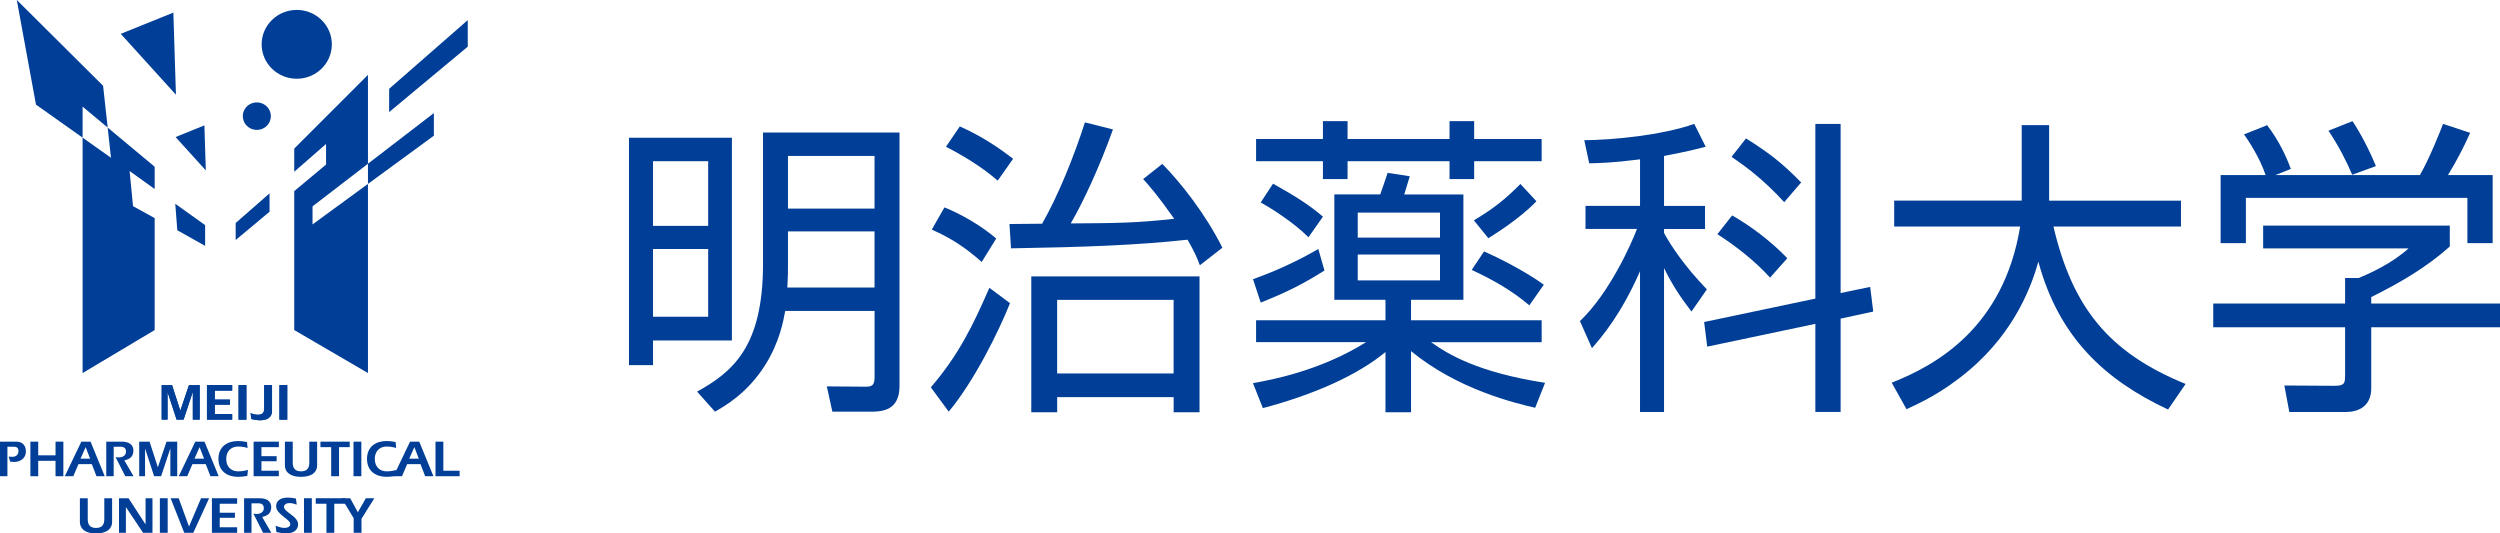 <?xml version="1.0" encoding="utf-8"?>
<!-- Generator: Adobe Illustrator 15.1.0, SVG Export Plug-In . SVG Version: 6.00 Build 0)  -->
<!DOCTYPE svg PUBLIC "-//W3C//DTD SVG 1.1//EN" "http://www.w3.org/Graphics/SVG/1.1/DTD/svg11.dtd">
<svg version="1.1" id="_レイヤ_1" xmlns="http://www.w3.org/2000/svg" xmlns:xlink="http://www.w3.org/1999/xlink" x="0px"
	 y="0px" width="299.992px" height="64.01px" viewBox="0 87.25 299.992 64.01" enable-background="new 0 87.25 299.992 64.01"
	 xml:space="preserve">
<g>
	<g>
		<path fill="#003e97" d="M242.599,111.324h-15.304v3.107h15.12c-1.998,12.161-10.091,16.636-15.415,18.742l1.774,3.179
			c1.516-0.702,4.324-1.958,7.542-4.695c5.62-4.77,7.543-10.386,8.28-13.011c2.478,9.169,8.062,14.231,15.563,17.745l2.106-3.067
			c-9.241-3.77-13.569-9.17-15.858-18.89h15.304v-3.107H245.89v-9.058h-3.291v9.058V111.324z"/>
		<path fill="#003e97" d="M87.825,103.781H75.477v27.282h2.884v-2.956h9.465V103.781z M84.978,114.355h-6.617v-7.762h6.617V114.355z
			 M84.978,125.26h-6.617v-8.133h6.617V125.26z M107.936,103.155H91.559v15.787c0,9.944-3.661,12.939-7.909,15.304l2.146,2.401
			c1.221-0.702,3.917-2.218,6.063-5.656c1.699-2.736,2.146-5.249,2.365-6.434h10.722v7.985c0,0.997-0.371,1.109-1.109,1.109
			l-4.622-0.036l0.666,3.031h4.842c2.329,0,3.215-1.109,3.215-3.107V103.155z M104.941,112.285H94.554v-6.322h10.387V112.285z
			 M104.941,121.75H94.479c0.075-1.591,0.075-1.627,0.075-2.736v-3.993h10.387V121.75z"/>
		<path fill="#003e97" d="M143.938,120.417h-20.187v16.302h3.107v-1.811h13.976v1.811h3.106v-16.302H143.938z M140.83,132.064
			h-13.976v-8.834h13.976V132.064z M137.173,108.735c0.737,0.813,1.663,1.847,3.733,4.77c-4.731,0.519-7.061,0.519-12.421,0.554
			c1.479-2.513,3.514-6.912,5.065-11.275l-3.362-0.85c-1.332,4.14-3.215,8.799-5.138,12.161c-2.884,0.036-3.215,0.036-3.917,0.036
			l0.184,2.919c8.724-0.147,15.121-0.371,21.184-1.037c0.85,1.479,1.145,2.182,1.479,3.067l2.7-2.106
			c-2.034-4.068-4.99-7.802-7.208-10.055l-2.293,1.811L137.173,108.735z M121.57,106.298c-1.552-1.185-3.586-2.625-6.394-3.881
			l-1.663,2.441c3.326,1.739,4.953,2.995,6.21,4.068l1.847-2.625V106.298z M119.539,115.871c-1.663-1.44-4.141-2.92-6.21-3.733
			l-1.516,2.661c2.477,1.109,3.992,2.146,5.99,3.881l1.739-2.808H119.539z M113.844,136.647c2.995-3.585,5.951-9.5,7.354-13.015
			l-2.477-1.847c-1.994,4.583-3.697,8.061-7.023,11.942L113.844,136.647L113.844,136.647z"/>
		<path fill="#003e97" d="M220.868,122.416v-20.294h-3.031v20.96l-13.346,2.808l0.371,2.956l12.975-2.736v10.574h3.031v-11.2
			l3.917-0.85l-0.37-2.956l-3.55,0.738H220.868z M199.686,105.963c2.884-0.554,3.881-0.813,4.989-1.109l-1.368-2.736
			c-3.917,1.368-9.684,1.922-13.197,1.958l0.59,2.772c1.221-0.036,2.661-0.036,6.099-0.479v5.584h-6.545v2.772h6.174
			c-0.63,1.699-3.29,7.69-6.84,11.053l1.44,3.254c1.185-1.368,3.514-4.068,5.768-9.242v16.896h2.883v-17.263
			c1.037,2.106,1.995,3.514,3.291,5.213l1.847-2.661c-2.736-2.848-4.288-5.213-5.138-6.765v-0.479h4.918v-2.772h-4.918v-5.987
			L199.686,105.963z M216.135,109.142c-2.254-2.293-3.697-3.438-6.617-5.285l-1.739,2.218c1.811,1.22,3.881,2.772,6.322,5.433
			L216.135,109.142z M214.471,118.236c-1.994-2.07-4.363-3.845-6.616-5.137l-1.775,2.253c1.923,1.221,4.472,3.143,6.322,5.213
			L214.471,118.236z"/>
		<path fill="#003e97" d="M273.049,108.256l1.847-0.738c-0.554-1.479-1.403-3.362-2.848-5.249l-2.771,1.108
			c0.479,0.666,1.887,2.772,2.588,4.878h-5.396v8.168h3.031v-5.433h26.58v5.433h3.031v-8.168h-5.36
			c0.997-1.627,1.887-3.327,2.66-5.065l-3.254-1.073c-0.332,0.886-1.592,4.068-2.772,6.138h-17.338H273.049z M285.099,107.184
			c-0.738-1.847-1.887-4.029-2.808-5.396l-2.884,1.145c1.22,1.811,2.182,3.697,2.848,5.285l2.848-1.037L285.099,107.184z
			 M293.973,114.319H271.57v2.736h17.45c-1.998,1.811-4.694,3.031-5.991,3.55h-1.627v3.067h-15.822v2.848h15.822v5.839
			c0,0.85-0.075,1.185-1.221,1.185l-6.063-0.036l0.591,3.179h6.801c1.479,0,3.031-0.666,3.031-2.848v-7.319h15.451v-2.848h-15.451
			v-0.777c3.362-1.663,6.617-3.55,9.425-6.063v-2.513H293.973z"/>
		<path fill="#003e97" d="M158.748,113.246c-1.663-1.404-3.031-2.293-5.987-3.957l-1.479,2.254c0.886,0.479,3.81,2.253,5.731,4.176
			l1.739-2.477L158.748,113.246z M185.252,121.415c-2.182-1.591-5.324-3.179-7.171-3.993l-1.479,2.218
			c2.477,1.145,4.842,2.477,6.912,4.251L185.252,121.415z M151.278,123.561c3.327-1.332,5.102-2.254,7.654-3.845l-0.738-2.589
			c-2.477,1.44-5.213,2.7-7.837,3.622l0.925,2.808L151.278,123.561z M158.748,101.787v2.146h-8.021v2.661h8.021v2.146h2.956v-2.146
			h12.236v2.146h2.956v-2.146h8.097v-2.661h-8.097v-2.146h-2.956v2.146h-12.236v-2.146H158.748z M172.796,120.9h-9.872v-3.107h9.872
			V120.9z M172.796,115.759h-9.872v-2.995h9.872V115.759z M163.922,128.309c-5.545,3.474-11.496,4.547-13.569,4.918l1.185,2.995
			c6.174-1.627,11.423-3.993,14.714-6.729v7.226h3.067v-7.337c5.619,4.623,12.532,6.247,14.897,6.801l1.185-2.995
			c-8.062-1.257-11.607-3.402-13.678-4.878h13.271v-2.625h-15.675v-2.459h6.285v-12.644h-7.099c0.147-0.519,0.406-1.292,0.666-2.182
			l-2.661-0.407c-0.111,0.371-0.737,2.182-0.886,2.588h-5.508v12.644h6.138v2.459h-15.527v2.625h13.198H163.922z M178.6,115.834
			c0.519-0.331,3.733-2.293,5.768-4.435l-1.923-2.07c-1.887,1.887-3.179,2.92-5.584,4.363l1.739,2.146V115.834z"/>
	</g>
	<g>
		<polygon fill="#003e97" points="46.698,97.906 56.13,89.662 56.13,92.848 46.694,100.7 		"/>
		<path fill="#003e97" d="M29.151,101.416c-0.13-0.904,0.511-1.739,1.433-1.865s1.774,0.504,1.904,1.408
			c0.13,0.903-0.511,1.739-1.433,1.865S29.28,102.32,29.151,101.416z"/>

			<ellipse transform="matrix(-1 -0.003 0.003 -1 70.921 185.255)" fill="#003e97" cx="35.59" cy="92.578" rx="4.212" ry="4.129"/>
		<polygon fill="#003e97" points="21.032,111.702 24.615,114.265 24.615,116.756 21.277,114.88 		"/>
		<polygon fill="#003e97" points="28.28,114.009 32.344,110.453 32.344,112.656 28.28,116.051 		"/>
		<polygon fill="#003e97" points="24.528,102.294 21.068,103.695 24.697,107.698 		"/>
		<polygon fill="#003e97" points="20.802,88.762 14.49,91.311 21.112,98.615 		"/>
		<g>
			<polygon fill="#003e97" points="37.503,112.011 44.153,106.899 44.153,96.235 35.307,105.081 35.307,107.86 39.126,104.523
				39.126,106.996 35.307,110.183 35.307,126.854 44.153,132.014 44.153,109.318 37.503,114.179 			"/>
			<polygon fill="#003e97" points="52.062,100.818 44.153,106.899 44.153,109.318 52.062,103.533 			"/>
		</g>
		<g>
			<polygon fill="#003e97" points="12.921,102.557 12.37,97.542 2.016,87.25 4.317,99.803 9.911,103.767 9.911,100.048 			"/>
			<polygon fill="#003e97" points="18.559,107.259 12.921,102.557 13.317,106.183 9.911,103.767 9.911,132.014 18.559,126.854
				18.559,113.422 15.963,111.99 15.553,107.774 18.559,109.93 			"/>
		</g>
		<polygon fill="#003e97" points="19.402,137.604 20.103,137.604 20.103,134.311 20.114,134.311 21.191,137.604 22.03,137.604
			23.123,134.311 23.138,134.311 23.138,137.604 23.962,137.604 23.962,133.461 22.677,133.461 21.644,136.518 21.633,136.518
			20.643,133.461 19.402,133.461 		"/>
		<polygon fill="#003e97" points="27.862,133.461 24.834,133.461 24.834,137.604 27.862,137.604 27.862,136.946 25.774,136.946
			25.774,135.808 27.595,135.808 27.595,135.2 25.774,135.2 25.774,134.12 27.862,134.12 		"/>
		<rect x="28.628" y="133.461" fill="#003e97" width="0.939" height="4.147"/>
		<path fill="#003e97" d="M30.162,137.536c0.342,0.076,0.702,0.144,1.058,0.144c0.721,0,1.423-0.273,1.423-1.12v-3.103h-0.94v2.854
			c0,0.443-0.216,0.709-0.745,0.709c-0.306,0-0.598-0.086-0.889-0.187L30.162,137.536z"/>
		<rect x="33.531" y="133.461" fill="#003e97" width="0.939" height="4.147"/>
		<rect x="19.182" y="147.037" fill="#003e97" width="0.939" height="4.147"/>
		<polygon fill="#003e97" points="22.109,151.185 23.192,151.185 25.093,147.037 24.124,147.037 22.681,150.436 21.443,147.037
			20.474,147.037 		"/>
		<polygon fill="#003e97" points="28.455,147.037 25.428,147.037 25.428,151.185 28.455,151.185 28.455,150.521 26.367,150.521
			26.367,149.384 28.189,149.384 28.189,148.776 26.367,148.776 26.367,147.696 28.455,147.696 		"/>
		<path fill="#003e97" d="M29.29,151.185h0.89v-3.539h0.832c0.511,0,0.647,0.281,0.647,0.58c0,0.49-0.417,0.702-0.882,0.702
			c-0.086,0-0.248-0.025-0.367-0.036l1.163,2.293h0.99l-1.103-1.897c0.667-0.162,1.088-0.443,1.088-1.199
			c0-0.684-0.555-1.051-1.361-1.051h-1.896C29.291,147.037,29.291,151.185,29.29,151.185z"/>
		<path fill="#003e97" d="M33.168,151.094c0.393,0.087,0.785,0.162,1.181,0.162c1.08,0,1.422-0.598,1.422-1.08
			c0-1.008-1.695-1.454-1.695-2.113c0-0.187,0.188-0.443,0.659-0.443c0.299,0,0.598,0.08,0.871,0.18l-0.094-0.727
			c-0.324-0.068-0.659-0.112-0.99-0.112c-1.008,0-1.386,0.504-1.386,1.037c0,0.982,1.695,1.541,1.695,2.138
			c0,0.349-0.367,0.461-0.659,0.461c-0.378,0-0.759-0.112-1.104-0.267L33.168,151.094z"/>
		<rect x="36.477" y="147.037" fill="#003e97" width="0.939" height="4.147"/>
		<polygon fill="#003e97" points="37.888,147.696 39.173,147.696 39.173,151.185 40.113,151.185 40.113,147.696 41.402,147.696
			41.402,147.037 37.888,147.037 		"/>
		<polygon fill="#003e97" points="42.439,151.185 43.378,151.185 43.378,149.5 44.919,147.037 43.901,147.037 42.943,148.722
			42.021,147.037 40.998,147.037 42.439,149.431 		"/>
		<polygon fill="#003e97" points="19.402,137.604 20.103,137.604 20.103,134.311 20.114,134.311 21.191,137.604 22.03,137.604
			23.123,134.311 23.138,134.311 23.138,137.604 23.962,137.604 23.962,133.461 22.677,133.461 21.644,136.518 21.633,136.518
			20.643,133.461 19.402,133.461 		"/>
		<polygon fill="#003e97" points="27.862,133.461 24.834,133.461 24.834,137.604 27.862,137.604 27.862,136.946 25.774,136.946
			25.774,135.808 27.595,135.808 27.595,135.2 25.774,135.2 25.774,134.12 27.862,134.12 		"/>
		<rect x="28.628" y="133.461" fill="#003e97" width="0.939" height="4.147"/>
		<path fill="#003e97" d="M30.162,137.536c0.342,0.076,0.702,0.144,1.058,0.144c0.721,0,1.423-0.273,1.423-1.12v-3.103h-0.94v2.854
			c0,0.443-0.216,0.709-0.745,0.709c-0.306,0-0.598-0.086-0.889-0.187L30.162,137.536z"/>
		<rect x="33.531" y="133.461" fill="#003e97" width="0.939" height="4.147"/>
		<path fill="#003e97" d="M9.587,147.037v2.812c0,0.969,0.785,1.411,1.934,1.411s1.933-0.442,1.933-1.411v-2.812h-0.939v2.531
			c0,0.648-0.284,1.034-0.993,1.034c-0.71,0-0.994-0.386-0.994-1.034v-2.531H9.587z"/>
		<polygon fill="#003e97" points="14.279,151.185 15.106,151.185 15.106,148.11 15.117,148.11 17.169,151.185 18.296,151.185
			18.296,147.037 17.468,147.037 17.468,150.158 17.453,150.158 15.423,147.037 14.279,147.037 		"/>
		<path fill="#003e97" d="M1.224,142.648c0.137,0.011,0.299,0.036,0.443,0.036c0.82,0,1.443-0.479,1.443-1.264
			c0-0.522-0.256-1.174-1.148-1.174H0v4.147h0.889v-3.539h0.745c0.335,0,0.584,0.094,0.584,0.54c0,0.249-0.137,0.677-0.76,0.677
			c-0.137,0-0.292-0.018-0.41-0.032l0.172,0.605L1.224,142.648z"/>
		<polygon fill="#003e97" points="3.647,144.395 4.586,144.395 4.586,142.548 6.664,142.548 6.664,144.395 7.604,144.395
			7.604,140.247 6.664,140.247 6.664,141.889 4.586,141.889 4.586,140.247 3.647,140.247 		"/>
		<path fill="#003e97" d="M7.773,144.395h1.019l0.623-1.447h1.605l0.555,1.447h0.993l-1.702-4.147H9.76l-1.983,4.147H7.773z
			 M9.662,142.289l0.616-1.386l0.536,1.386H9.666H9.662z"/>
		<path fill="#003e97" d="M12.751,144.395h0.89v-3.539h0.832c0.511,0,0.647,0.281,0.647,0.58c0,0.49-0.417,0.702-0.882,0.702
			c-0.086,0-0.248-0.025-0.367-0.036l1.163,2.293h0.99l-1.103-1.897c0.666-0.162,1.088-0.442,1.088-1.199
			c0-0.684-0.555-1.051-1.361-1.051h-1.897V144.395z"/>
		<polygon fill="#003e97" points="16.704,144.395 17.406,144.395 17.406,141.101 17.417,141.101 18.494,144.395 19.333,144.395
			20.427,141.101 20.442,141.101 20.442,144.395 21.266,144.395 21.266,140.247 19.981,140.247 18.948,143.307 18.937,143.307
			17.947,140.247 16.704,140.247 		"/>
		<path fill="#003e97" d="M21.447,144.395h1.019l0.623-1.447h1.605l0.555,1.447h0.993l-1.703-4.147h-1.105l-1.983,4.147H21.447z
			 M23.336,142.289l0.615-1.386l0.537,1.386H23.34H23.336z"/>
		<path fill="#003e97" d="M29.759,143.631c-0.35,0.101-0.71,0.18-1.195,0.18c-0.828,0-1.419-0.555-1.419-1.491
			s0.591-1.487,1.419-1.487c0.489,0,0.828,0.079,1.145,0.173l-0.068-0.716c-0.353-0.068-0.72-0.119-1.076-0.119
			c-1.274,0-2.354,0.659-2.354,2.146s1.08,2.153,2.354,2.153c0.393,0,0.752-0.05,1.112-0.112l0.079-0.727H29.759z"/>
		<polygon fill="#003e97" points="33.46,140.247 30.432,140.247 30.432,144.395 33.46,144.395 33.46,143.736 31.371,143.736
			31.371,142.598 33.194,142.598 33.194,141.99 31.371,141.99 31.371,140.906 33.46,140.906 		"/>
		<path fill="#003e97" d="M34.187,140.247v2.812c0,0.968,0.785,1.411,1.934,1.411s1.934-0.443,1.934-1.411v-2.812h-0.94v2.531
			c0,0.648-0.284,1.033-0.993,1.033s-0.994-0.385-0.994-1.033v-2.531H34.187z"/>
		<polygon fill="#003e97" points="38.453,140.906 39.742,140.906 39.742,144.395 40.682,144.395 40.682,140.906 41.967,140.906
			41.967,140.247 38.453,140.247 		"/>
		<rect x="42.42" y="140.247" fill="#003e97" width="0.94" height="4.147"/>
		<path fill="#003e97" d="M47.587,143.631c-0.35,0.101-0.71,0.18-1.195,0.18c-0.828,0-1.419-0.555-1.419-1.491
			s0.591-1.487,1.419-1.487c0.489,0,0.827,0.079,1.145,0.173l-0.068-0.716c-0.353-0.068-0.72-0.119-1.076-0.119
			c-1.274,0-2.354,0.659-2.354,2.146s1.08,2.153,2.354,2.153c0.392,0,0.752-0.05,1.112-0.112l0.079-0.727H47.587z"/>
		<path fill="#003e97" d="M47.216,144.395h1.019l0.623-1.447h1.605l0.555,1.447h0.993l-1.702-4.147h-1.105l-1.984,4.147H47.216z
			 M49.106,142.289l0.616-1.386l0.536,1.386H49.11H49.106z"/>
		<polygon fill="#003e97" points="52.26,144.395 55.151,144.395 55.151,143.736 53.199,143.736 53.199,140.247 52.26,140.247 		"/>
	</g>
</g>
</svg>

